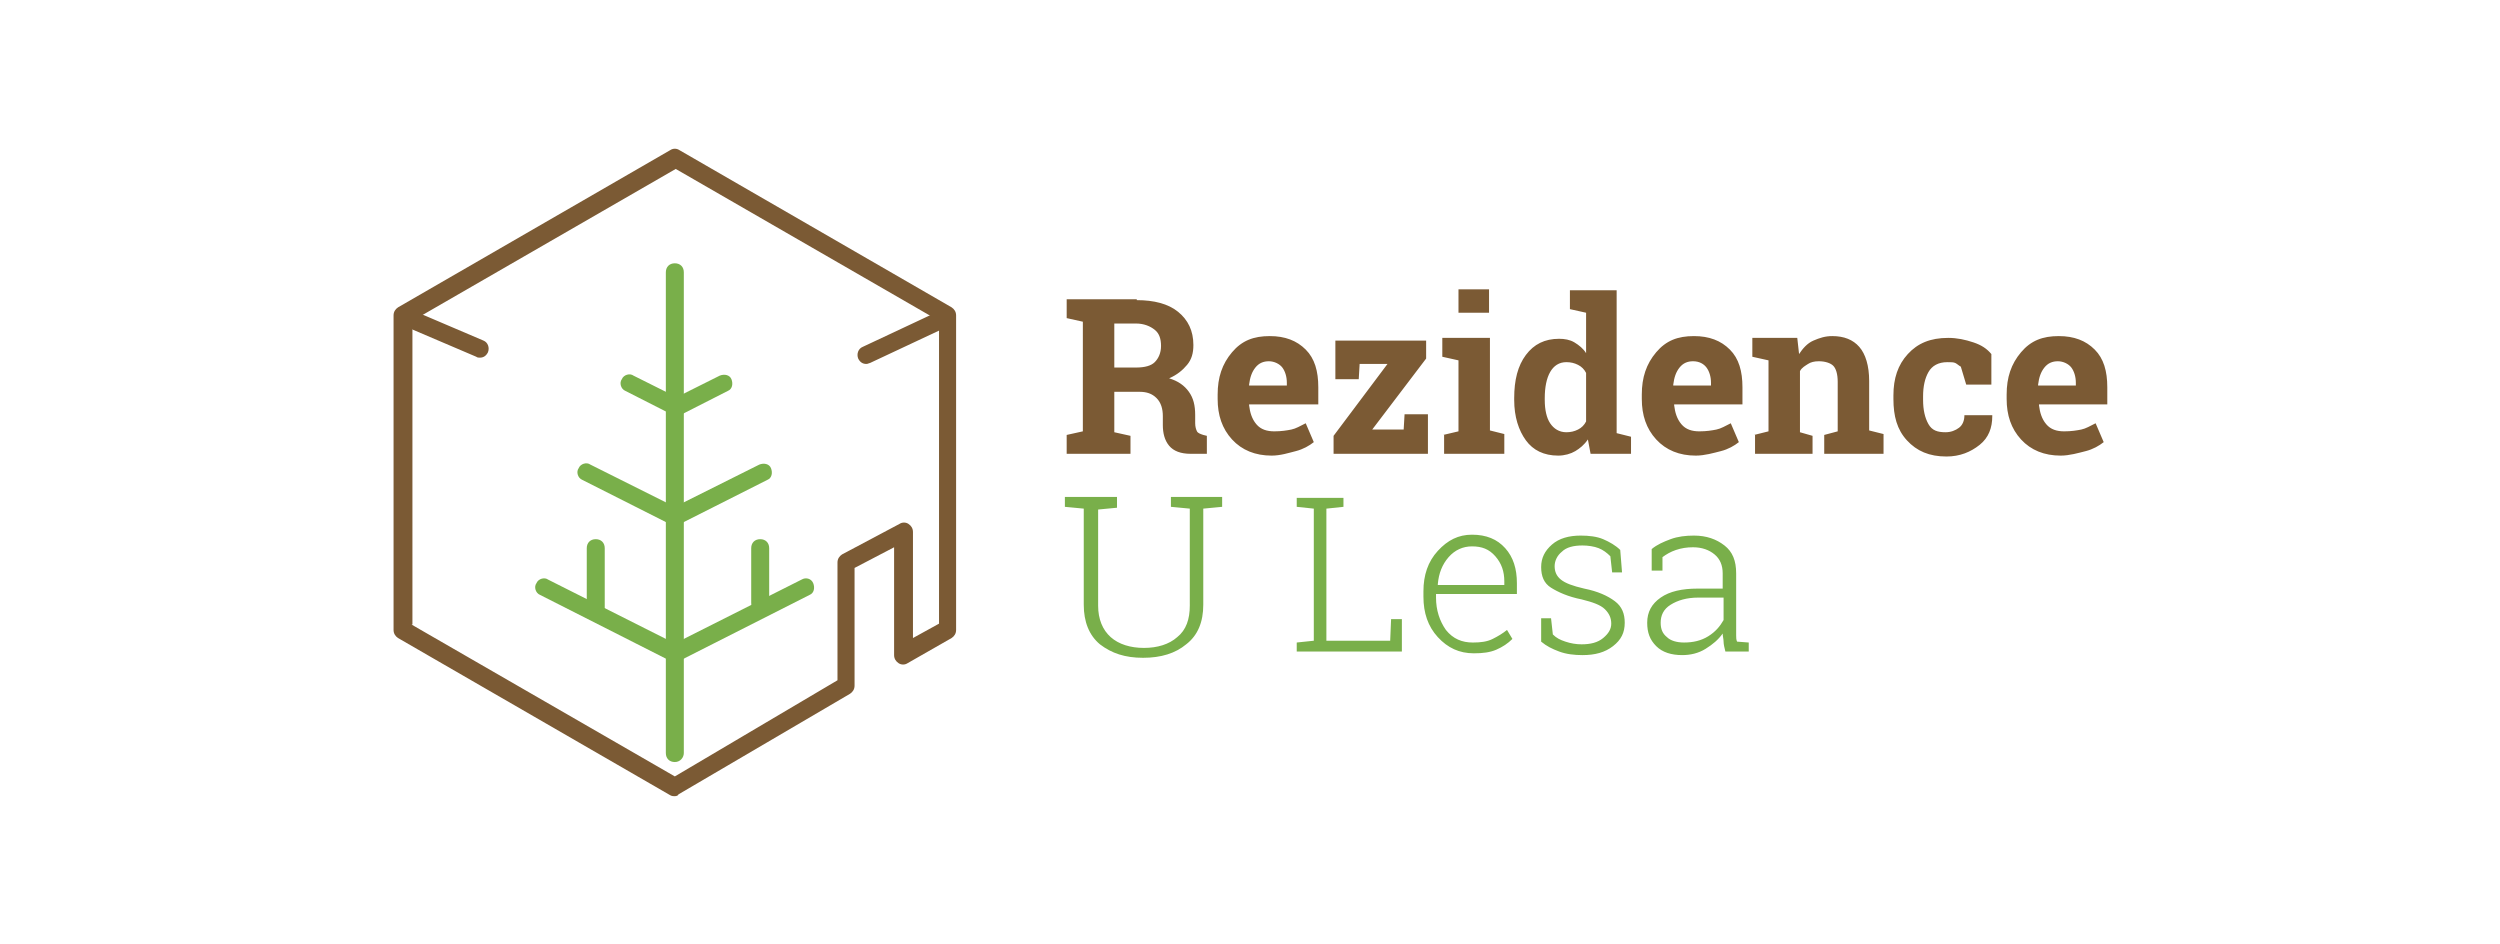 <svg version="1.1" id="Layer_1" xmlns="http://www.w3.org/2000/svg" x="0" y="0" viewBox="0 0 278.2 105.1" xml:space="preserve"><style>.st0{fill:#7b5a34}.st1{fill:#79af4a}</style><g id="Group_294" transform="translate(-359 -21.5)"><g id="Group_294-2" transform="translate(-203.805 -7)"><path class="st0" d="M637.9 117.1c-.2 0-.3 0-.5-.1l-30.3-17.5c-.3-.2-.5-.5-.5-.9v-35c0-.4.2-.7.5-.9l30.3-17.5c.3-.2.7-.2 1 0l30.3 17.5c.3.2.5.5.5.9v35c0 .4-.2.7-.5.9l-4.9 2.8c-.3.2-.7.2-1 0-.3-.2-.5-.5-.5-.9v-12l-4.4 2.3v13.1c0 .4-.2.7-.5.9l-19.1 11.2c0 .1-.2.2-.4.2zM608.6 98l29.3 16.9 18.1-10.7V91.1c0-.4.2-.7.5-.9l6.4-3.4c.3-.2.7-.2 1 0 .3.2.5.5.5.9v11.8l2.9-1.6V64.2L638 47.3l-29.3 16.9V98z" id="Path_170"/><path class="st1" d="M637.9 87.1l-10.3-5.2c-.5-.2-.7-.9-.4-1.3.2-.5.9-.7 1.3-.4l9.4 4.7 9.4-4.7c.5-.2 1.1-.1 1.3.4.2.5.1 1.1-.4 1.3l-10.3 5.2z"/><path class="st1" d="M637.9 113.3c-.6 0-1-.4-1-1V58.8c0-.6.4-1 1-1s1 .4 1 1v53.5c0 .5-.4 1-1 1z"/><path class="st1" d="M637.9 102.3l-15-7.6c-.5-.2-.7-.9-.4-1.3.2-.5.9-.7 1.3-.4l14.1 7.1L652 93c.5-.3 1.1-.1 1.3.4.2.5.1 1.1-.4 1.3l-15 7.6zM638.1 74.9l-5.7-2.9c-.5-.2-.7-.9-.4-1.3.2-.5.9-.7 1.3-.4l4.8 2.4 4.8-2.4c.5-.2 1.1-.1 1.3.4.2.5.1 1.1-.4 1.3l-5.7 2.9z"/><path class="st1" d="M629.1 97.1c-.6 0-1-.4-1-1v-6.6c0-.6.4-1 1-1s1 .4 1 1v6.6c0 .5-.5 1-1 1zM647.4 96.6c-.6 0-1-.4-1-1v-6.1c0-.6.4-1 1-1s1 .4 1 1v6.1c0 .6-.5 1-1 1z"/></g><path class="st0" d="M485.5 54.9c1.9 0 3.5.4 4.6 1.3s1.7 2.1 1.7 3.7c0 .9-.2 1.6-.7 2.2s-1.1 1.1-2 1.5c1 .3 1.7.8 2.2 1.5s.7 1.5.7 2.6v.9c0 .4.1.7.2.9s.4.3.7.4l.4.1v2h-1.8c-1.1 0-1.9-.3-2.4-.9s-.7-1.4-.7-2.3v-1c0-.8-.2-1.5-.7-2s-1.1-.7-1.9-.7H483v4.5l1.8.4v2h-7.1v-2.1l1.8-.4V57.3l-1.8-.4v-2.1h7.8zm-2.5 7.5h2.4c1 0 1.7-.2 2.1-.6s.7-1 .7-1.8-.2-1.4-.7-1.8-1.2-.7-2.1-.7H483v4.9zM500.5 72.2c-1.8 0-3.3-.6-4.4-1.8s-1.6-2.7-1.6-4.5v-.5c0-1.9.5-3.4 1.6-4.7s2.4-1.8 4.2-1.8c1.7 0 3 .5 4 1.5s1.4 2.4 1.4 4.2v1.9H498v.1c.1.8.3 1.5.8 2.1s1.2.8 2 .8 1.4-.1 1.9-.2 1-.4 1.6-.7l.9 2.1c-.5.4-1.2.8-2 1s-1.7.5-2.7.5zm-.3-10.5c-.6 0-1.1.2-1.5.7s-.6 1.1-.7 1.9v.1h4.2v-.3c0-.7-.2-1.3-.5-1.7s-.9-.7-1.5-.7zM511.7 69.3h3.5l.1-1.7h2.6V72h-10.5v-2l6-8h-3.1l-.1 1.7h-2.6v-4.3h10.1v2l-6 7.9zM519.6 69.9l1.7-.4v-7.9l-1.8-.4v-2.1h5.3v10.3l1.6.4V72h-6.7v-2.1zm5.1-13.6h-3.4v-2.6h3.4v2.6zM535.7 70.4c-.4.6-.9 1-1.4 1.3s-1.2.5-1.9.5c-1.6 0-2.8-.6-3.6-1.7s-1.3-2.6-1.3-4.5v-.2c0-2 .4-3.6 1.3-4.8s2.1-1.8 3.7-1.8c.6 0 1.2.1 1.7.4s1 .7 1.3 1.2v-4.5l-1.8-.4v-2.1h5.2v15.9l1.6.4V72H536l-.3-1.6zm-4.8-4.4c0 1.1.2 2 .6 2.6s1 1 1.8 1c.5 0 .9-.1 1.3-.3s.7-.5.9-.9V63c-.2-.4-.5-.7-.9-.9s-.8-.3-1.3-.3c-.8 0-1.4.4-1.8 1.1s-.6 1.7-.6 2.9v.2zM547.7 72.2c-1.8 0-3.3-.6-4.4-1.8s-1.6-2.7-1.6-4.5v-.5c0-1.9.5-3.4 1.6-4.7s2.4-1.8 4.2-1.8c1.7 0 3 .5 4 1.5s1.4 2.4 1.4 4.2v1.9h-7.6v.1c.1.8.3 1.5.8 2.1s1.2.8 2 .8 1.4-.1 1.9-.2 1-.4 1.6-.7l.9 2.1c-.5.4-1.2.8-2 1s-1.8.5-2.8.5zm-.3-10.5c-.6 0-1.1.2-1.5.7s-.6 1.1-.7 1.9v.1h4.2v-.3c0-.7-.2-1.3-.5-1.7s-.8-.7-1.5-.7zM554.2 69.9l1.6-.4v-7.9l-1.8-.4v-2.1h5l.2 1.8c.4-.6.9-1.2 1.6-1.5s1.3-.5 2.1-.5c1.3 0 2.3.4 3 1.2s1.1 2.1 1.1 3.8v5.5l1.6.4V72H562v-2.1l1.5-.4V64c0-.9-.2-1.5-.5-1.8s-.9-.5-1.6-.5c-.5 0-.9.1-1.2.3s-.7.4-.9.8v6.8l1.4.4v2h-6.4v-2.1zM575.5 69.6c.6 0 1.1-.2 1.5-.5s.6-.8.6-1.4h3.1v.1c0 1.3-.4 2.4-1.4 3.2s-2.2 1.3-3.7 1.3c-1.9 0-3.3-.6-4.4-1.8s-1.5-2.7-1.5-4.6v-.4c0-1.9.5-3.4 1.6-4.6s2.5-1.8 4.5-1.8c1 0 1.9.2 2.8.5s1.5.7 2 1.3v3.4h-2.8l-.6-2c-.2-.1-.4-.3-.6-.4s-.5-.1-.9-.1c-1 0-1.7.4-2.1 1.1s-.6 1.6-.6 2.7v.4c0 1.1.2 2 .6 2.7s1 .9 1.9.9zM588.3 72.2c-1.8 0-3.3-.6-4.4-1.8s-1.6-2.7-1.6-4.5v-.5c0-1.9.5-3.4 1.6-4.7s2.4-1.8 4.2-1.8c1.7 0 3 .5 4 1.5s1.4 2.4 1.4 4.2v1.9h-7.6v.1c.1.8.3 1.5.8 2.1s1.2.8 2 .8 1.4-.1 1.9-.2 1-.4 1.6-.7l.9 2.1c-.5.4-1.2.8-2 1s-1.8.5-2.8.5zm-.3-10.5c-.6 0-1.1.2-1.5.7s-.6 1.1-.7 1.9v.1h4.2v-.3c0-.7-.2-1.3-.5-1.7s-.9-.7-1.5-.7z"/><path class="st1" d="M503.3 94v-1l1.9-.2V78.1l-1.9-.2v-1H508.5v1l-1.9.2v14.7h7.1l.1-2.4h1.2V94h-11.7zM523 94.2c-1.6 0-2.9-.6-4-1.8s-1.6-2.7-1.6-4.5v-.6c0-1.8.5-3.3 1.6-4.5s2.3-1.8 3.8-1.8c1.6 0 2.8.5 3.7 1.5s1.3 2.3 1.3 3.9v1.2h-9v.4c0 1.4.4 2.6 1.1 3.6.8 1 1.8 1.4 3 1.4.9 0 1.6-.1 2.2-.4s1.1-.6 1.6-1l.6 1c-.5.5-1.1.9-1.8 1.2s-1.5.4-2.5.4zm-.2-11.9c-1 0-1.9.4-2.6 1.2s-1.1 1.8-1.2 3v.1h7.4v-.4c0-1.1-.3-2-1-2.8s-1.5-1.1-2.6-1.1zM539.5 85.2h-1.1l-.2-1.8c-.4-.4-.8-.7-1.3-.9s-1.2-.3-1.8-.3c-1 0-1.8.2-2.3.7-.5.4-.8 1-.8 1.6 0 .6.2 1.1.7 1.5s1.3.7 2.6 1c1.5.3 2.6.8 3.4 1.4s1.1 1.4 1.1 2.4c0 1.1-.4 1.9-1.3 2.6s-2 1-3.4 1c-.9 0-1.8-.1-2.6-.4s-1.4-.6-2-1.1v-2.6h1.1l.2 1.8c.4.4.8.6 1.4.8s1.2.3 1.8.3c1 0 1.8-.2 2.4-.7s.9-1 .9-1.6c0-.6-.2-1.1-.7-1.6s-1.4-.8-2.6-1.1c-1.5-.3-2.6-.8-3.4-1.3s-1.1-1.3-1.1-2.3c0-1 .4-1.8 1.2-2.5s1.9-1 3.2-1c.9 0 1.8.1 2.5.4s1.4.7 1.9 1.2l.2 2.5zM551 94c-.1-.4-.2-.8-.2-1.1s-.1-.6-.1-.9c-.5.7-1.1 1.2-1.9 1.7s-1.7.7-2.6.7c-1.2 0-2.2-.3-2.9-1s-1-1.5-1-2.6c0-1.2.5-2.1 1.5-2.8s2.4-1 4.1-1h2.8v-1.7c0-.9-.3-1.6-.9-2.1s-1.4-.8-2.4-.8c-.7 0-1.3.1-1.9.3s-1.1.5-1.5.8V85h-1.2v-2.4c.6-.5 1.3-.8 2.1-1.1s1.7-.4 2.6-.4c1.4 0 2.5.4 3.4 1.1s1.3 1.7 1.3 3.1v6.9c0 .2 0 .5.1.7l1.3.1v1H551zm-4.6-1c1 0 1.9-.2 2.7-.7s1.3-1.1 1.7-1.8V88H548c-1.3 0-2.3.3-3.1.8s-1.1 1.2-1.1 2c0 .7.2 1.2.7 1.6.4.4 1.1.6 1.9.6z"/></g><path class="st0" d="M53.4 39.8c-.1 0-.3 0-.4-.1l-7.5-3.2c-.5-.2-.7-.8-.5-1.3.2-.5.8-.7 1.3-.5l7.5 3.2c.5.2.7.8.5 1.3-.2.4-.5.6-.9.6zM96.4 40.5c-.4 0-.7-.2-.9-.6-.2-.5 0-1.1.5-1.3l8.1-3.8c.5-.2 1.1 0 1.3.5.2.5 0 1.1-.5 1.3l-8.1 3.8c-.1 0-.2.1-.4.1z"/><path class="st1" d="M124.3 55.4v1.1l-2.1.2v10.7c0 1.5.5 2.7 1.4 3.5.9.8 2.2 1.2 3.7 1.2s2.8-.4 3.7-1.2c1-.8 1.4-2 1.4-3.5V56.6l-2.1-.2v-1.1h5.7v1.1l-2.1.2v10.7c0 1.9-.6 3.4-1.9 4.4-1.2 1-2.8 1.5-4.8 1.5s-3.5-.5-4.8-1.5c-1.2-1-1.8-2.5-1.8-4.4V56.6l-2.1-.2v-1.1H124.3z"/></svg>